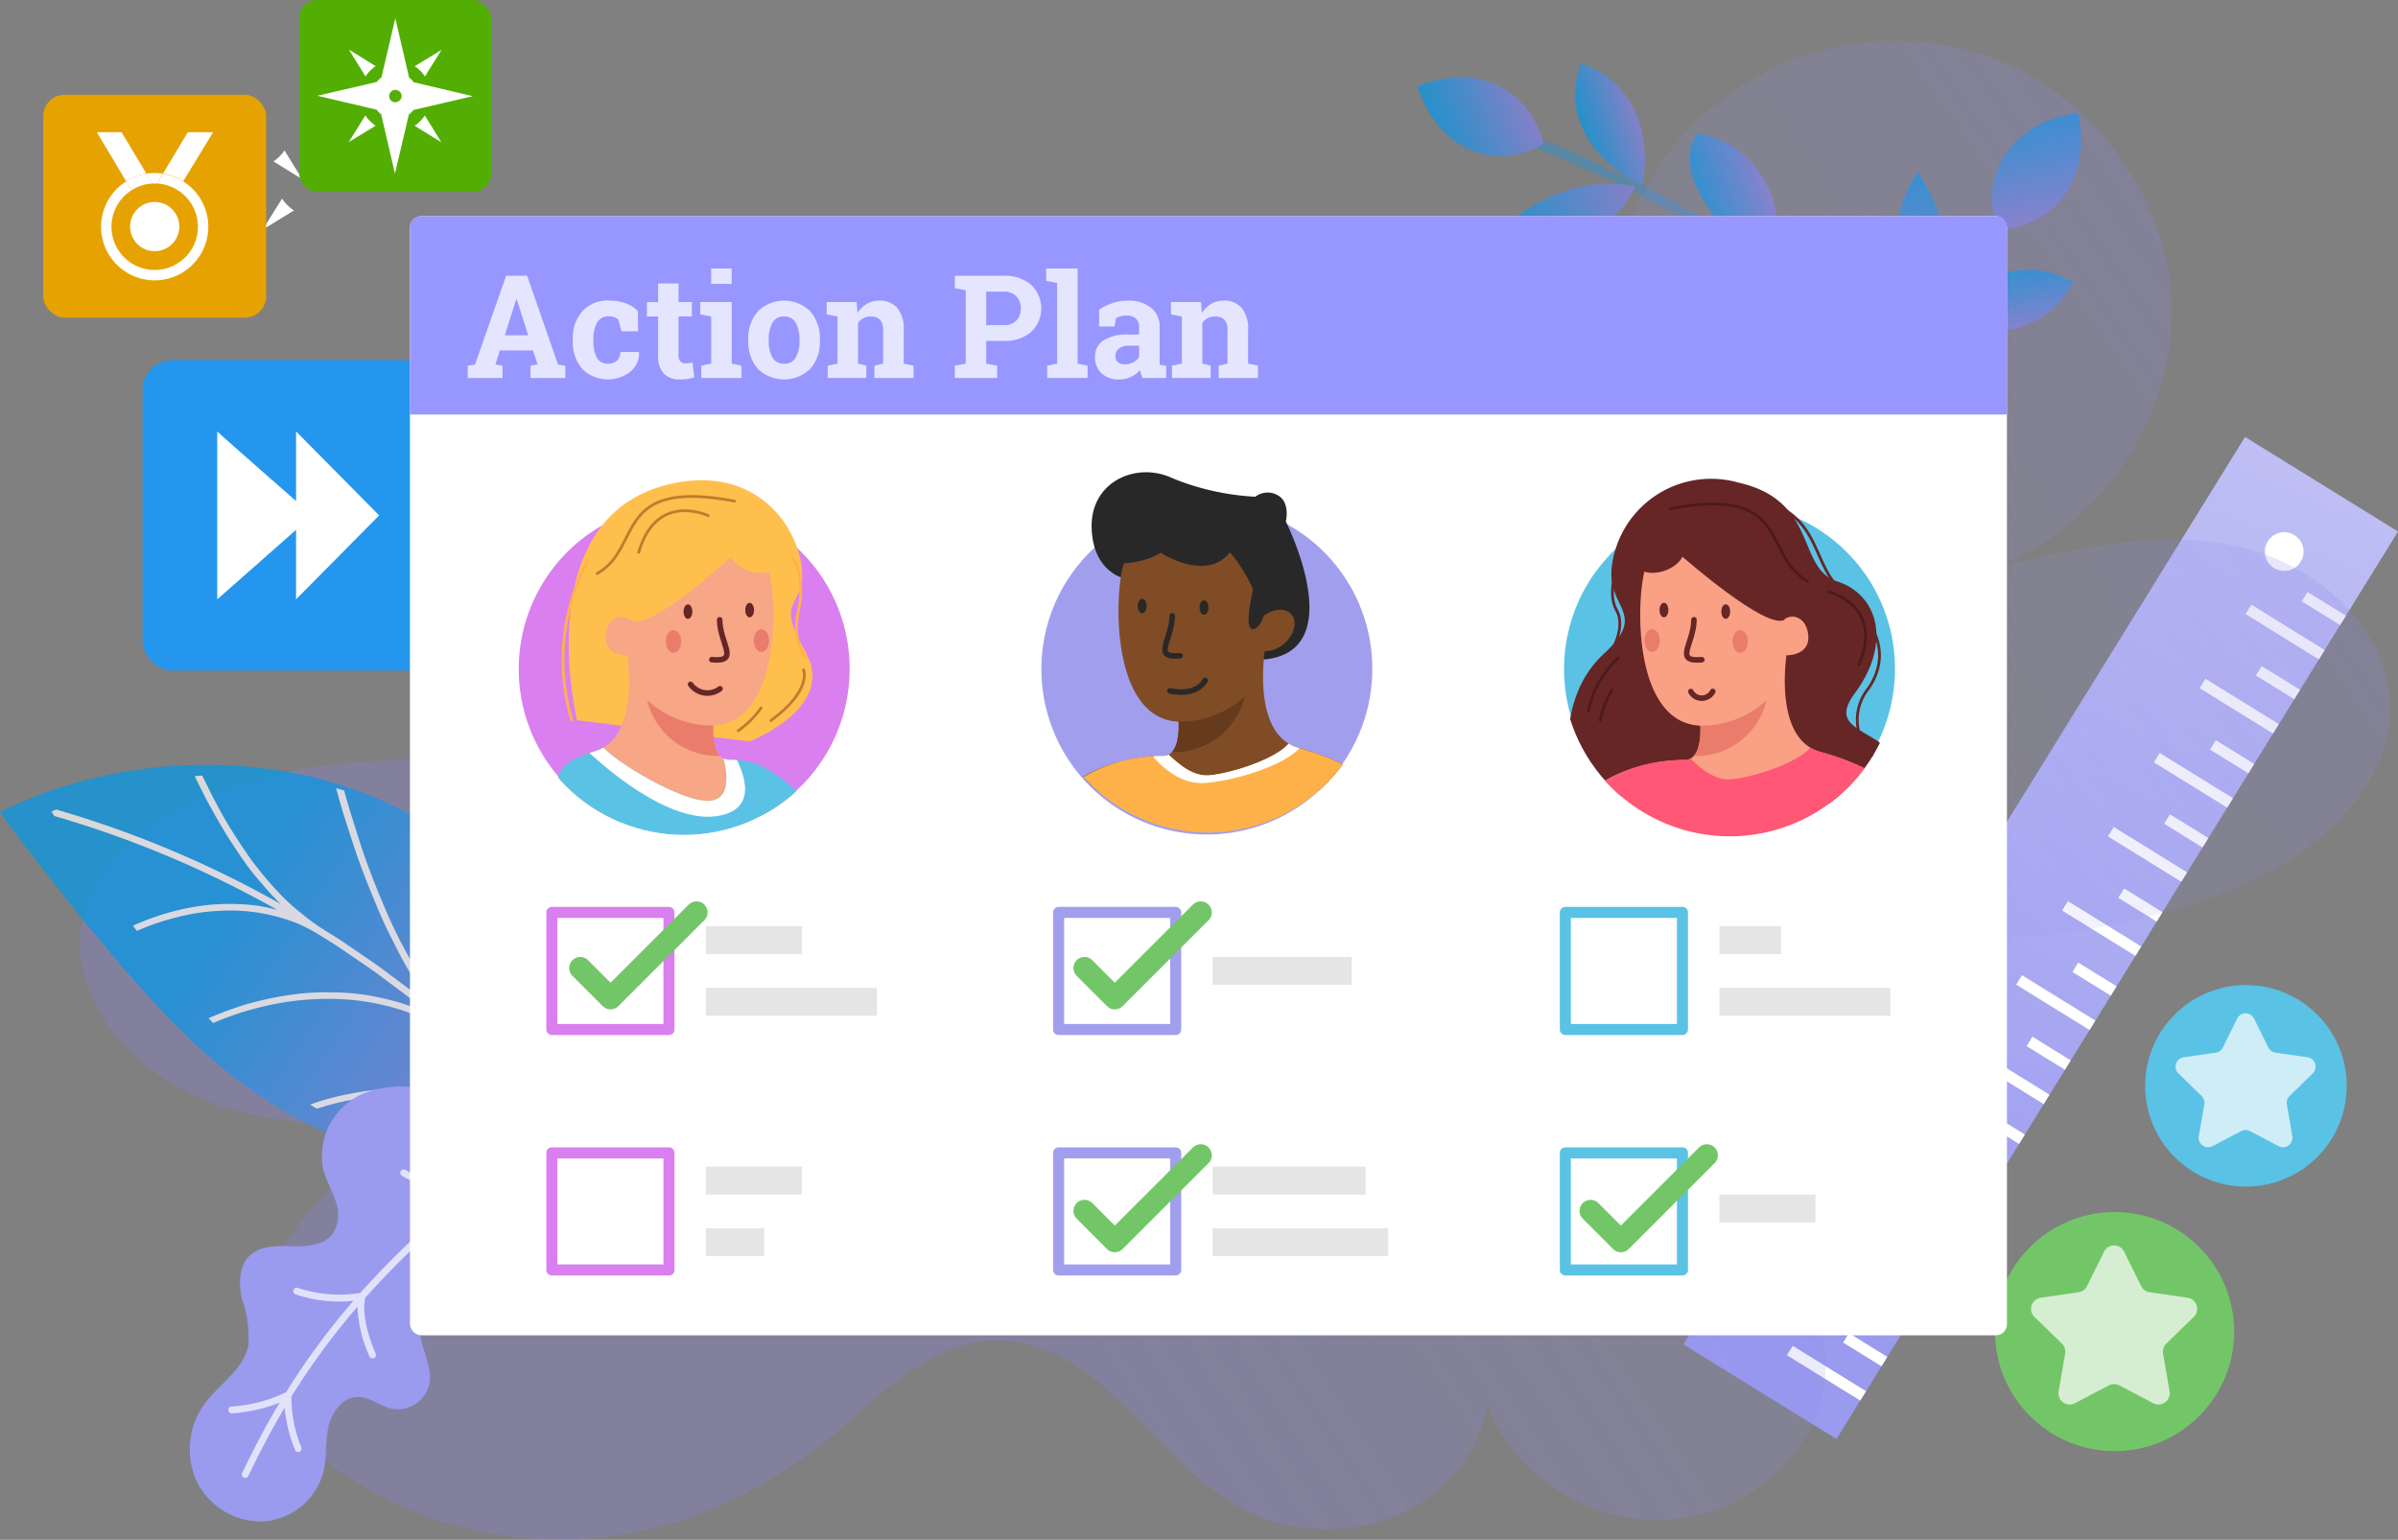 <svg id="Layer_1" data-name="Layer 1" xmlns="http://www.w3.org/2000/svg" xmlns:xlink="http://www.w3.org/1999/xlink" width="216.838" height="139.28" viewBox="0 0 216.838 139.28">
  <rect x="0" y="0" width="216.838" height="139.28" fill="#808080" stroke="none"/>
  <defs>
    <style>
      .cls-1, .cls-34, .cls-36, .cls-37, .cls-39, .cls-41, .cls-42, .cls-43, .cls-47, .cls-5, .cls-53, .cls-54 {
        fill: none;
      }

      .cls-2 {
        fill: #2496ed;
      }

      .cls-22, .cls-3 {
        fill: #fff;
      }

      .cls-4 {
        fill: url(#linear-gradient);
      }

      .cls-5 {
        stroke: #fff;
      }

      .cls-5, .cls-53 {
        stroke-miterlimit: 10;
      }

      .cls-22, .cls-6 {
        opacity: 0.7;
      }

      .cls-13, .cls-7 {
        opacity: 0.5;
      }

      .cls-13, .cls-22, .cls-28, .cls-7 {
        isolation: isolate;
      }

      .cls-7 {
        fill: url(#linear-gradient-2);
      }

      .cls-8 {
        fill: url(#linear-gradient-3);
      }

      .cls-9 {
        fill: url(#linear-gradient-4);
      }

      .cls-10 {
        fill: url(#linear-gradient-5);
      }

      .cls-11 {
        fill: url(#linear-gradient-6);
      }

      .cls-12 {
        fill: url(#linear-gradient-7);
      }

      .cls-13 {
        fill: url(#linear-gradient-8);
      }

      .cls-14 {
        fill: url(#linear-gradient-9);
      }

      .cls-15 {
        fill: url(#linear-gradient-10);
      }

      .cls-16 {
        fill: url(#linear-gradient-11);
      }

      .cls-17 {
        fill: url(#linear-gradient-12);
      }

      .cls-18 {
        fill: url(#linear-gradient-13);
      }

      .cls-19 {
        opacity: 0.3;
      }

      .cls-20 {
        fill: url(#linear-gradient-14);
      }

      .cls-21 {
        fill: #5ac2e5;
      }

      .cls-23 {
        fill: #73c667;
      }

      .cls-24 {
        fill: url(#linear-gradient-15);
      }

      .cls-25 {
        fill: url(#linear-gradient-16);
      }

      .cls-26 {
        fill: #9a9aef;
      }

      .cls-27 {
        fill: #9797ff;
      }

      .cls-28 {
        opacity: 0.75;
      }

      .cls-29 {
        fill: #d97fef;
      }

      .cls-30 {
        clip-path: url(#clip-path);
      }

      .cls-31 {
        fill: #ffbf4d;
      }

      .cls-32 {
        fill: #f7a686;
      }

      .cls-33 {
        fill: #662626;
      }

      .cls-34, .cls-53 {
        stroke: #662626;
      }

      .cls-34, .cls-36, .cls-37, .cls-39, .cls-41, .cls-42, .cls-43, .cls-47, .cls-54 {
        stroke-linecap: round;
        stroke-linejoin: round;
      }

      .cls-34, .cls-47 {
        stroke-width: 0.5px;
      }

      .cls-35 {
        fill: #e97c6b;
      }

      .cls-36 {
        stroke: #ffb149;
      }

      .cls-36, .cls-37, .cls-53, .cls-54 {
        stroke-width: 0.25px;
      }

      .cls-37 {
        stroke: #bf7c2c;
      }

      .cls-38 {
        fill: #a19fed;
      }

      .cls-39 {
        stroke: #d97fef;
      }

      .cls-40 {
        fill: #e5e5e5;
      }

      .cls-41 {
        stroke: #a19fed;
      }

      .cls-42 {
        stroke: #5ac2e5;
      }

      .cls-43 {
        stroke: #73c667;
        stroke-width: 2px;
      }

      .cls-44 {
        clip-path: url(#clip-path-2);
      }

      .cls-45 {
        fill: #282828;
      }

      .cls-46 {
        fill: #7f4c26;
      }

      .cls-47 {
        stroke: #282828;
      }

      .cls-48 {
        fill: #663a1d;
      }

      .cls-49 {
        fill: #ffb149;
      }

      .cls-50 {
        clip-path: url(#clip-path-3);
      }

      .cls-51 {
        fill: #f9a085;
      }

      .cls-52 {
        fill: #ff5775;
      }

      .cls-54 {
        stroke: #4c1a1a;
      }

      .cls-55 {
        fill: #e6a200;
      }

      .cls-56 {
        fill: #53ae03;
      }
    </style>
    <linearGradient id="linear-gradient" x1="308.573" y1="249.292" x2="321.933" y2="162.495" gradientTransform="matrix(0, 1, 1, 0, -15.925, -231.247)" gradientUnits="userSpaceOnUse">
      <stop offset="0" stop-color="#bfbff5"/>
      <stop offset="0.152" stop-color="#b9b9f4"/>
      <stop offset="1" stop-color="#9a9aef"/>
    </linearGradient>
    <linearGradient id="linear-gradient-2" x1="163.837" y1="107.963" x2="182.175" y2="107.963" gradientTransform="matrix(1, 0, 0, -1, 0, 142)" gradientUnits="userSpaceOnUse">
      <stop offset="0" stop-color="#8880e5"/>
      <stop offset="0.178" stop-color="#6e85e6"/>
      <stop offset="0.741" stop-color="#1f93e8"/>
      <stop offset="1" stop-color="#0098e9"/>
    </linearGradient>
    <linearGradient id="linear-gradient-3" x1="335.059" y1="-692.599" x2="344.919" y2="-692.599" gradientTransform="matrix(-0.197, -0.89, 0.896, -0.195, 871.774, 182.968)" xlink:href="#linear-gradient-2"/>
    <linearGradient id="linear-gradient-4" x1="299.704" y1="-621.56" x2="304.947" y2="-621.56" gradientTransform="translate(839.977 236.389) rotate(-98.341)" xlink:href="#linear-gradient-2"/>
    <linearGradient id="linear-gradient-5" x1="301.94" y1="-628.367" x2="315.099" y2="-628.367" gradientTransform="translate(839.977 236.389) rotate(-98.341)" xlink:href="#linear-gradient-2"/>
    <linearGradient id="linear-gradient-6" x1="290.145" y1="-631.666" x2="296.565" y2="-631.666" gradientTransform="translate(839.977 236.389) rotate(-98.341)" xlink:href="#linear-gradient-2"/>
    <linearGradient id="linear-gradient-7" x1="292.398" y1="-638.218" x2="307.666" y2="-638.218" gradientTransform="translate(839.977 236.389) rotate(-98.341)" xlink:href="#linear-gradient-2"/>
    <linearGradient id="linear-gradient-8" x1="800.813" y1="-259.393" x2="827.31" y2="-259.393" gradientTransform="matrix(-0.168, -0.986, -0.986, 0.168, 35.508, 868.572)" xlink:href="#linear-gradient-2"/>
    <linearGradient id="linear-gradient-9" x1="-209.69" y1="-92.652" x2="-200.088" y2="-92.652" gradientTransform="matrix(-0.844, 0.344, -0.343, -0.85, -70.752, 2.153)" xlink:href="#linear-gradient-2"/>
    <linearGradient id="linear-gradient-10" x1="-157.211" y1="-35.93" x2="-152.11" y2="-35.93" gradientTransform="translate(-12.574 25.053) rotate(161.945)" xlink:href="#linear-gradient-2"/>
    <linearGradient id="linear-gradient-11" x1="-155.034" y1="-42.553" x2="-142.227" y2="-42.553" gradientTransform="translate(-12.574 25.053) rotate(161.945)" xlink:href="#linear-gradient-2"/>
    <linearGradient id="linear-gradient-12" x1="-166.52" y1="-45.768" x2="-160.274" y2="-45.768" gradientTransform="translate(-12.574 25.053) rotate(161.945)" xlink:href="#linear-gradient-2"/>
    <linearGradient id="linear-gradient-13" x1="-164.326" y1="-52.141" x2="-149.469" y2="-52.141" gradientTransform="translate(-12.574 25.053) rotate(161.945)" xlink:href="#linear-gradient-2"/>
    <linearGradient id="linear-gradient-14" x1="85.69" y1="36.95" x2="199.568" y2="112.51" gradientTransform="matrix(1, 0, 0, -1, 0, 142)" gradientUnits="userSpaceOnUse">
      <stop offset="0" stop-color="#8880e5"/>
      <stop offset="0.486" stop-color="#918dea" stop-opacity="0.484"/>
      <stop offset="0.839" stop-color="#9896ee" stop-opacity="0.136"/>
      <stop offset="1" stop-color="#9a9aef" stop-opacity="0"/>
    </linearGradient>
    <linearGradient id="linear-gradient-15" x1="-48.613" y1="-7.007" x2="-70.12" y2="18.702" gradientTransform="matrix(0.959, -0.284, -0.284, -0.959, 93.789, 78.305)" xlink:href="#linear-gradient-2"/>
    <linearGradient id="linear-gradient-16" x1="212.879" y1="140.318" x2="115.938" y2="73.354" xlink:href="#linear-gradient-14"/>
    <clipPath id="clip-path">
      <path class="cls-1" d="M46.741,60.407a15.1,15.1,0,0,0,30.2,0c0-8.348,1.655-19.193-14.094-19.362S46.741,52.059,46.741,60.407Z"/>
    </clipPath>
    <clipPath id="clip-path-2">
      <path class="cls-1" d="M124.365,60.049A15.128,15.128,0,1,1,94.11,60.3q0-.123,0-.246c0-8.362-1.658-19.226,14.119-19.395S124.365,51.687,124.365,60.049Z"/>
    </clipPath>
    <clipPath id="clip-path-3">
      <path class="cls-1" d="M171.543,60.41a15.128,15.128,0,0,1-30.255.245c0-.081,0-.163,0-.245,0-8.361-1.659-19.225,14.118-19.395S171.543,52.049,171.543,60.41Z"/>
    </clipPath>
  </defs>
  <title>Artboard 1</title>
  <g>
    <rect class="cls-2" x="12.891" y="32.58" width="28.079" height="28.079" rx="2.701"/>
    <path class="cls-3" d="M26.77,39.024v15.19l7.515-7.595Z"/>
    <path class="cls-3" d="M19.643,39.024v15.19l8.611-7.595S19.951,39.359,19.643,39.024Z"/>
  </g>
  <g>
    <rect class="cls-4" x="136.277" y="76.711" width="96.519" height="16.263" transform="translate(15.306 197.151) rotate(-58.261)"/>
    <circle class="cls-3" cx="206.548" cy="49.891" r="1.751"/>
    <g>
      <line class="cls-5" x1="170.396" y1="123.159" x2="166.928" y2="121.013"/>
      <line class="cls-5" x1="174.543" y1="116.454" x2="171.075" y2="114.309"/>
      <line class="cls-5" x1="178.69" y1="109.75" x2="175.222" y2="107.605"/>
      <line class="cls-5" x1="182.837" y1="103.046" x2="179.369" y2="100.901"/>
      <line class="cls-5" x1="186.984" y1="96.342" x2="183.516" y2="94.196"/>
      <line class="cls-5" x1="191.131" y1="89.637" x2="187.663" y2="87.492"/>
      <line class="cls-5" x1="195.278" y1="82.933" x2="191.81" y2="80.788"/>
      <line class="cls-5" x1="199.425" y1="76.229" x2="195.957" y2="74.083"/>
      <line class="cls-5" x1="203.572" y1="69.524" x2="200.104" y2="67.379"/>
      <line class="cls-5" x1="207.719" y1="62.82" x2="204.251" y2="60.675"/>
      <line class="cls-5" x1="211.866" y1="56.116" x2="208.398" y2="53.971"/>
    </g>
    <line class="cls-5" x1="168.476" y1="126.262" x2="161.845" y2="122.16"/>
    <line class="cls-5" x1="172.623" y1="119.558" x2="165.992" y2="115.456"/>
    <line class="cls-5" x1="176.77" y1="112.854" x2="170.139" y2="108.752"/>
    <line class="cls-5" x1="180.917" y1="106.15" x2="174.286" y2="102.048"/>
    <line class="cls-5" x1="185.064" y1="99.445" x2="178.433" y2="95.343"/>
    <line class="cls-5" x1="189.211" y1="92.741" x2="182.58" y2="88.639"/>
    <line class="cls-5" x1="193.358" y1="86.037" x2="186.727" y2="81.935"/>
    <line class="cls-5" x1="197.505" y1="79.332" x2="190.874" y2="75.23"/>
    <line class="cls-5" x1="201.652" y1="72.628" x2="195.021" y2="68.526"/>
    <line class="cls-5" x1="205.799" y1="65.924" x2="199.168" y2="61.822"/>
    <line class="cls-5" x1="209.946" y1="59.22" x2="203.315" y2="55.118"/>
  </g>
  <g class="cls-6">
    <path class="cls-7" d="M182.11,19.049c-6.935,12.158-7.529,22.339-16.468,29.885-.916,1.08-2.516,1.046-1.454,0,9.1-7.546,10-17.9,17.106-30.355a.486.486,0,0,1,.647-.177A.474.474,0,0,1,182.11,19.049Z"/>
    <g>
      <path class="cls-8" d="M180.7,20.864c5.472-.578,8.449-4.955,7.21-10.665C181.76,11.06,178.783,16.044,180.7,20.864Z"/>
      <path class="cls-9" d="M187.458,25.52c-2.466,4.8-7.957,5.309-12.119,3.734C178.277,25.073,182.959,22.939,187.458,25.52Z"/>
      <path class="cls-10" d="M175.339,28.54c1.881-4.887.3-9.724-1.946-13.009C170.109,20.811,171.214,25.662,175.339,28.54Z"/>
      <path class="cls-11" d="M166.049,39.547c3.706-4.064,10.054-7.5,13.192-4.457C176.984,41.564,168.934,42.3,166.049,39.547Z"/>
      <path class="cls-12" d="M166.049,39.547c2.8-6.788,1.637-12.741.1-15.439C161.421,29.021,161.21,34.548,166.049,39.547Z"/>
    </g>
  </g>
  <g class="cls-6">
    <path class="cls-13" d="M137.62,11.93a111.057,111.057,0,0,1,32.84,19.424c1.187.7,1.416,2.244.238,1.4a110.75,110.75,0,0,0-33.4-19.96.474.474,0,0,1-.277-.593.462.462,0,0,1,.6-.272Z"/>
    <g>
      <path class="cls-14" d="M139.593,12.983c-1.452-5.157-6.141-7.3-11.42-5.173C130.008,13.575,135.28,15.616,139.593,12.983Z"/>
      <path class="cls-15" d="M142.955,5.736c5.013,1.58,6.4,6.767,5.571,11.022C144.031,14.622,141.216,10.477,142.955,5.736Z"/>
      <path class="cls-16" d="M147.841,16.874c-5-1-9.384,1.306-12.169,4C141.278,23.161,145.754,21.306,147.841,16.874Z"/>
      <path class="cls-17" d="M159.929,23.989c-4.509-2.892-8.846-8.423-6.44-11.934C160.073,13.161,162.1,20.768,159.929,23.989Z"/>
      <path class="cls-18" d="M159.929,23.989c-6.976-1.576-12.5.516-14.837,2.432C150.583,30.156,155.923,29.453,159.929,23.989Z"/>
    </g>
  </g>
  <g class="cls-19">
    <path class="cls-20" d="M77.3,76.309c7.919,3.575,16.474,7.455,25.008,5.889,7.02-1.288,12.613-5.877,18.515-9.553s13.381-6.61,20.116-4.157a9.341,9.341,0,0,1,5.336,4.363,5.062,5.062,0,0,1-1.161,6.132c-2.431,1.923-6.136,1.092-9.307.45s-7.253-.6-8.649,2.067c-1.334,2.548.86,5.532,3.208,7.433,10.938,8.855,28.562,9.459,39.785,1.364,3.159-2.279-3.467-5.134-.1-7.149s-3.33-3.087.321-1.4,5.265,6.922,2.19,9.3c-3.533,2.728,1.837-.177-2.364,1.585-5.291,2.22,4.96,9.453,2.263,14.21-2.891,5.1-11.049,6.753-16.16,3.275,6.175,2.9,9.854,9.83,8.507,16.03s-7.594,11.1-14.448,11.325-13.681-4.236-15.789-10.321A14.025,14.025,0,0,1,126.46,137a16.523,16.523,0,0,1-13.525-.248c-8.188-3.927-12.421-14.351-21.514-15.415-5.7-.666-10.392,3.405-14.421,7.017-26.4,23.669-55.309,2.96-54.278-6.836S32.04,103.088,42.409,101c-7.712.742-15.773,1.444-23.071-1.175s-13.46-9.688-11.85-16.69C8.716,77.79,13.8,73.861,19.231,71.759,34.391,65.9,60.609,68.774,77.3,76.309Z"/>
  </g>
  <g>
    <circle class="cls-21" cx="203.089" cy="98.216" r="9.114"/>
    <path class="cls-22" d="M203.818,92.124l1.295,2.623a.856.856,0,0,0,.643.468l2.9.42a.855.855,0,0,1,.473,1.458l-2.094,2.042a.851.851,0,0,0-.246.756l.494,2.883a.854.854,0,0,1-1.239.9l-2.59-1.362a.858.858,0,0,0-.8,0l-2.589,1.362a.855.855,0,0,1-1.24-.9l.5-2.883a.856.856,0,0,0-.246-.756l-2.095-2.042a.855.855,0,0,1,.474-1.458l2.9-.42a.856.856,0,0,0,.643-.468l1.295-2.623a.854.854,0,0,1,1.522,0Z"/>
  </g>
  <g>
    <circle class="cls-23" cx="191.211" cy="120.445" r="10.812"/>
    <path class="cls-22" d="M192.076,113.218l1.536,3.112a1.014,1.014,0,0,0,.763.554l3.434.5a1.014,1.014,0,0,1,.562,1.729l-2.485,2.423a1.01,1.01,0,0,0-.291.9l.586,3.42a1.014,1.014,0,0,1-1.471,1.069l-3.071-1.615a1.016,1.016,0,0,0-.944,0l-3.071,1.615a1.014,1.014,0,0,1-1.471-1.069l.586-3.42a1.01,1.01,0,0,0-.291-.9l-2.485-2.423a1.014,1.014,0,0,1,.562-1.729l3.434-.5a1.014,1.014,0,0,0,.763-.554l1.536-3.112a1.013,1.013,0,0,1,1.818,0Z"/>
  </g>
  <g class="cls-6">
    <path class="cls-24" d="M23.923,99.414a49.641,49.641,0,0,0,10.64,5.192c1.795.715,3.683,1.266,5.451,1.856.895.284,1.8.537,2.678.788.862.267,1.716.514,2.555.745l4.693,1.262,2.054.51,1.755.456c2.157.542,3.515.8,3.515.8a35.1,35.1,0,0,0,.016-3.627c-.022-.576-.057-1.212-.11-1.905s-.158-1.41-.275-2.192a38.993,38.993,0,0,0-1.073-5.184q-.386-1.4-.878-2.9c-.347-.979-.749-1.969-1.186-2.989a42.427,42.427,0,0,0-3.277-6.144A38.181,38.181,0,0,0,39.8,75.217a38.178,38.178,0,0,0-14.224-5.471,42.345,42.345,0,0,0-6.94-.561c-1.109,0-2.178.03-3.215.1-1.045.094-2.049.212-3,.347a39.171,39.171,0,0,0-5.184,1.079q-1.144.309-2.12.62c-.656.227-1.254.449-1.791.657A34.739,34.739,0,0,0,0,73.449s.779,1.142,2.135,2.905l1.117,1.428,1.285,1.682,3.026,3.8c.545.678,1.113,1.363,1.7,2.047.579.707,1.171,1.435,1.788,2.143,1.245,1.387,2.5,2.9,3.872,4.262A49.665,49.665,0,0,0,23.923,99.414Z"/>
    <path class="cls-3" d="M19.272,92.538l-.41-.438a31.124,31.124,0,0,1,3.488-1.283,29.846,29.846,0,0,1,4.857-.948A23.9,23.9,0,0,1,30,89.759a20.922,20.922,0,0,1,2.958.221,25.479,25.479,0,0,1,3.015.66,18.559,18.559,0,0,1,2.974,1.167c-.8-.638-1.574-1.316-2.4-1.922L34.08,88.044c-.829-.6-1.689-1.164-2.532-1.748-.425-.287-.842-.585-1.274-.862l-1.3-.813a15.723,15.723,0,0,0-2.184-1.139,17.629,17.629,0,0,0-2.282-.7,16.073,16.073,0,0,0-4.528-.4,18.541,18.541,0,0,0-4.155.634,20.613,20.613,0,0,0-3.443,1.191l-.365-.473a22.437,22.437,0,0,1,5.837-1.751,18.372,18.372,0,0,1,3.522-.208c.607.02,1.228.059,1.848.14.612.1,1.23.224,1.848.385A94.353,94.353,0,0,0,4.914,73.811l-.254-.4h0l.423-.189a94.962,94.962,0,0,1,20.284,8.542c-.461-.449-.9-.918-1.312-1.4s-.831-.943-1.216-1.435c-.777-.969-1.451-2.034-2.1-3.016A54.912,54.912,0,0,1,17.61,70.2l.677-.048c.519,1.048,1.108,2.27,1.8,3.5s1.5,2.486,2.378,3.764a31.689,31.689,0,0,0,3.013,3.61,18.677,18.677,0,0,0,1.8,1.609,17.912,17.912,0,0,0,2.01,1.464l1.314.819c.434.279.855.579,1.282.867.849.588,1.714,1.152,2.548,1.759l2.48,1.853c.833.61,1.609,1.292,2.417,1.935-.672-.856-1.25-1.791-1.833-2.682a29.1,29.1,0,0,1-1.579-2.771c-.479-.944-.952-1.852-1.366-2.793s-.794-1.878-1.159-2.776c-.735-1.786-1.328-3.539-1.821-5.091-.509-1.524-.9-2.877-1.176-3.922l.725.2c.332,1.273.848,2.889,1.46,4.8S34,80.259,34.925,82.426a44.792,44.792,0,0,0,3.4,6.39,24.923,24.923,0,0,0,2.2,3.038,24.228,24.228,0,0,0,2.656,2.808c.632.538,1.2,1.142,1.809,1.711s1.2,1.147,1.783,1.738L48.5,99.923l.858.9c.28.306.547.624.821.936a50.753,50.753,0,0,1-4.727-14.534c-.428-2.21-.723-4.191-.9-5.744s-.278-2.6-.3-2.991l.71.62c.08.832.2,2.417.486,4.375.136.987.328,2.048.529,3.212s.444,2.394.745,3.648c.315,1.238.62,2.576,1.026,3.876q.3.981.659,1.954.332,1,.73,1.979t.873,1.931c.311.64.623,1.292.98,1.919s.739,1.245,1.159,1.846c.4.615.828,1.225,1.3,1.813,1.22,1.473,2.312,3.042,3.441,4.584l-.041.462L56.4,110.6c-1.122-1.531-2.207-3.091-3.419-4.553a18.868,18.868,0,0,0-1.472-1.65,20.677,20.677,0,0,0-1.655-1.385,17.947,17.947,0,0,0-1.741-1.177c-.609-.342-1.226-.652-1.845-.932s-1.24-.528-1.86-.748c-.637-.2-1.273-.376-1.9-.524a21.566,21.566,0,0,0-3.687-.57,29.441,29.441,0,0,0-3.4-.032,26.732,26.732,0,0,0-2.945.338,25.294,25.294,0,0,0-3.83.917l-.614-.369a22.413,22.413,0,0,1,2.613-.769,30.159,30.159,0,0,1,5.223-.723,25.163,25.163,0,0,1,6.8.633,19.31,19.31,0,0,1,3.6,1.185,18.519,18.519,0,0,1,3.466,1.926c-.273-.309-.538-.626-.817-.929l-.852-.9-1.7-1.794c-.578-.588-1.182-1.151-1.772-1.727s-1.169-1.165-1.8-1.7A18.922,18.922,0,0,0,39.7,92.865a22.421,22.421,0,0,0-3.353-1.491,21.676,21.676,0,0,0-6.806-1.025,25,25,0,0,0-5.965.749A26.219,26.219,0,0,0,19.272,92.538Z"/>
  </g>
  <g class="cls-19">
    <path class="cls-25" d="M149.632,81.709c-8.11-2.567-16.874-5.358-24.9-2.557-6.6,2.3-11.4,7.8-16.61,12.4s-12.044,8.661-18.865,7.081A9.033,9.033,0,0,1,83.533,94.9a5.519,5.519,0,0,1,.316-6.462c2.094-2.315,5.777-1.979,8.922-1.763s7.076-.394,8.073-3.331c.953-2.8-1.556-5.564-4.07-7.189-11.716-7.57-28.8-5.728-38.566,4.157C55.458,83.1,53.263,86.4,50.28,88.94S43.142,93.2,39.4,91.974s-5.99-6.374-3.335-9.245c3.051-3.3,9.007-1.119,12.828-3.516,4.815-3.02,2.937-10.317,4.915-15.581,2.121-5.644,9.775-8.482,15.163-5.622A15.439,15.439,0,0,1,58.66,42.728,15.54,15.54,0,0,1,71.114,29.075a15.79,15.79,0,0,1,16.589,8.4,14.691,14.691,0,0,1,6.535-11.252,15.235,15.235,0,0,1,13.082-1.635c8.416,2.891,13.867,13.01,22.781,12.832,5.586-.112,10.167-4.489,12.994-9.224s4.547-10.1,7.859-14.519A26.107,26.107,0,0,1,178.728,4.74c9.921,3.05,17.344,12.688,17.635,22.9s-6.572,20.239-16.3,23.829c7.344-1.84,15.029-3.688,22.415-2.017S216.732,57.52,216.1,64.939c-.484,5.662-4.875,10.41-9.838,13.328C192.4,86.413,166.727,87.119,149.632,81.709Z"/>
  </g>
  <g>
    <path class="cls-26" d="M40.573,99.377a9.13,9.13,0,0,0-7.85-.405,6.162,6.162,0,0,0-3.532,6.639c.239,1.011.778,1.924,1.112,2.908a3.4,3.4,0,0,1-.157,3c-.773,1.115-2.348,1.25-3.7,1.208s-2.883-.094-3.865.842c-1.021.974-1,2.608-.686,3.985a10.118,10.118,0,0,1,.558,4.16c-.437,2.185-2.646,3.478-3.963,5.276a7,7,0,0,0-.681,7.046,6.482,6.482,0,0,0,6.036,3.581,6.041,6.041,0,0,0,5.382-4.4c.332-1.33.174-2.739.454-4.08s1.237-2.731,2.607-2.778c1.134-.038,2.091.848,3.2,1.072a2.932,2.932,0,0,0,3.307-2.12c.3-1.257-.284-2.53-.628-3.775s-.341-2.822.726-3.551c1.168-.8,2.719-.054,4.008.531a8.048,8.048,0,0,0,4,.858,4.06,4.06,0,0,0,3.335-2.126,5.34,5.34,0,0,0,.332-2.668C50.125,108.674,45.913,102.059,40.573,99.377Z"/>
    <path class="cls-22" d="M36.246,105.929a.312.312,0,0,0,.1.427,13.957,13.957,0,0,0,5.477,1.816,77.858,77.858,0,0,0-9.249,8.78,12,12,0,0,1-5.6-.444.311.311,0,1,0-.268.561l.02.009a12.212,12.212,0,0,0,5.233.582,65.461,65.461,0,0,0-6.092,8.267,13.129,13.129,0,0,1-4.933,1.295.311.311,0,0,0,.031.621h0a14.387,14.387,0,0,0,4.321-.969c-1.342,2.24-2.442,4.375-3.391,6.37a.311.311,0,0,0,.561.267c.921-1.936,1.986-4,3.278-6.175a13.628,13.628,0,0,0,.948,3.827.31.31,0,0,0,.562-.263h0a11.9,11.9,0,0,1-.894-4.577A64.833,64.833,0,0,1,32.32,118.2a12.228,12.228,0,0,0,1.091,4.507.311.311,0,0,0,.567-.254c-.232-.518-1.355-3.167-.952-5.061a77.2,77.2,0,0,1,9.223-8.756,14.419,14.419,0,0,0,1.152,5.417.311.311,0,0,0,.413.152.319.319,0,0,0,.151-.413c-.437-.934-1.356-3.963-1.031-5.7a103.611,103.611,0,0,1,10.089-7.035.311.311,0,0,0,.122-.389c-.006-.013-.013-.026-.02-.039a.311.311,0,0,0-.428-.1A104.584,104.584,0,0,0,42.536,107.6a13.154,13.154,0,0,1-5.863-1.779.312.312,0,0,0-.427.107Z"/>
  </g>
  <rect class="cls-3" x="37.07" y="19.554" width="144.407" height="101.225" rx="1"/>
  <path class="cls-27" d="M38.07,19.554H180.477a1,1,0,0,1,1,1V37.491H37.07V20.554A1,1,0,0,1,38.07,19.554Z"/>
  <g class="cls-28">
    <path class="cls-3" d="M42.293,33.078l.661-.1,2.812-8.036h1.9l2.793,8.036.66.1v1.111H47.968V33.078l.641-.114L48.2,31.7h-3L44.8,32.964l.641.114v1.111H42.293Zm3.352-2.748h2.12l-1.041-3.256h-.038Z"/>
    <path class="cls-3" d="M55,32.9a1.1,1.1,0,0,0,.794-.288,1.029,1.029,0,0,0,.3-.772h1.676l.019.038A2.141,2.141,0,0,1,57,33.621a3.3,3.3,0,0,1-4.374-.27,3.7,3.7,0,0,1-.831-2.494v-.191a3.658,3.658,0,0,1,.854-2.5,3.06,3.06,0,0,1,2.434-.977,4.252,4.252,0,0,1,1.492.247,2.954,2.954,0,0,1,1.1.7l.025,1.834H56.2l-.3-1.072a1.132,1.132,0,0,0-.343-.2,1.263,1.263,0,0,0-.463-.079,1.169,1.169,0,0,0-1.111.57,2.965,2.965,0,0,0-.324,1.473v.191a3.157,3.157,0,0,0,.3,1.481A1.082,1.082,0,0,0,55,32.9Z"/>
    <path class="cls-3" d="M61.355,25.638v1.683h1.207v1.3H61.355v3.5a.808.808,0,0,0,.166.571.587.587,0,0,0,.444.172,2.925,2.925,0,0,0,.333-.017,3.209,3.209,0,0,0,.321-.054l.158,1.34a4.542,4.542,0,0,1-.615.143,4.4,4.4,0,0,1-.661.047,1.975,1.975,0,0,1-1.476-.527,2.312,2.312,0,0,1-.517-1.669v-3.5H58.5v-1.3h1.009V25.638Z"/>
    <path class="cls-3" d="M63.412,33.078l.9-.19v-4.26l-.99-.19V27.321h2.844v5.567l.888.19v1.111H63.412Zm2.749-7.4H64.307v-1.39h1.854Z"/>
    <path class="cls-3" d="M67.659,30.691a3.677,3.677,0,0,1,.86-2.517,3.384,3.384,0,0,1,4.76,0,3.675,3.675,0,0,1,.861,2.52v.134a3.669,3.669,0,0,1-.861,2.523,3.395,3.395,0,0,1-4.76,0,3.668,3.668,0,0,1-.86-2.523Zm1.853.134a2.992,2.992,0,0,0,.33,1.508,1.141,1.141,0,0,0,1.067.567,1.128,1.128,0,0,0,1.05-.57,2.962,2.962,0,0,0,.333-1.5v-.134a2.936,2.936,0,0,0-.336-1.491,1.138,1.138,0,0,0-1.06-.577,1.125,1.125,0,0,0-1.054.577,2.98,2.98,0,0,0-.33,1.491Z"/>
    <path class="cls-3" d="M74.844,33.078l.889-.19v-4.26l-.984-.19V27.321h2.71l.083.983a2.521,2.521,0,0,1,.844-.818,2.2,2.2,0,0,1,1.124-.292,2.068,2.068,0,0,1,1.625.653,3.024,3.024,0,0,1,.584,2.051v2.99l.888.19v1.111H79.065V33.078l.794-.19V29.9a1.392,1.392,0,0,0-.279-.981,1.128,1.128,0,0,0-.845-.289,1.425,1.425,0,0,0-.66.15,1.35,1.35,0,0,0-.489.423v3.681l.749.19v1.111H74.844Z"/>
    <path class="cls-3" d="M90.739,24.947a3.633,3.633,0,0,1,2.5.815,2.943,2.943,0,0,1,0,4.269,3.659,3.659,0,0,1-2.5.806H89.177v2.051l.99.19v1.111H86.34V33.078l.984-.19V26.254l-.984-.19V24.947h4.4ZM89.177,29.41h1.562a1.533,1.533,0,0,0,1.171-.423,1.509,1.509,0,0,0,.4-1.075,1.573,1.573,0,0,0-.4-1.1,1.505,1.505,0,0,0-1.171-.435H89.177Z"/>
    <path class="cls-3" d="M94.6,25.4V24.287h2.844v8.6l.9.19v1.111H94.693V33.078l.895-.19V25.594Z"/>
    <path class="cls-3" d="M103.313,34.189a3.378,3.378,0,0,1-.133-.353,2.758,2.758,0,0,1-.089-.364,2.529,2.529,0,0,1-.8.615,2.4,2.4,0,0,1-1.082.235,2.264,2.264,0,0,1-1.6-.549,1.935,1.935,0,0,1-.594-1.494,1.7,1.7,0,0,1,.774-1.492,4.038,4.038,0,0,1,2.273-.528H103v-.672a1.012,1.012,0,0,0-.285-.768,1.179,1.179,0,0,0-.844-.273,1.985,1.985,0,0,0-.565.073,1.473,1.473,0,0,0-.4.174l-.121.737h-1.4l.006-1.524a5.188,5.188,0,0,1,1.165-.577,4.212,4.212,0,0,1,1.431-.235,3.253,3.253,0,0,1,2.072.625,2.13,2.13,0,0,1,.8,1.78v2.838c0,.105,0,.205,0,.3a2.2,2.2,0,0,0,.023.265l.565.077v1.111Zm-1.605-1.238a1.6,1.6,0,0,0,.761-.181,1.451,1.451,0,0,0,.533-.454V31.269h-.945a1.291,1.291,0,0,0-.895.276.863.863,0,0,0-.305.663.685.685,0,0,0,.225.546A.921.921,0,0,0,101.708,32.951Z"/>
    <path class="cls-3" d="M105.979,33.078l.889-.19v-4.26l-.984-.19V27.321H108.6l.082.983a2.521,2.521,0,0,1,.844-.818,2.2,2.2,0,0,1,1.124-.292,2.068,2.068,0,0,1,1.625.653,3.024,3.024,0,0,1,.584,2.051v2.99l.888.19v1.111H110.2V33.078l.794-.19V29.9a1.4,1.4,0,0,0-.279-.981,1.129,1.129,0,0,0-.845-.289,1.425,1.425,0,0,0-.66.15,1.347,1.347,0,0,0-.488.423v3.681l.749.19v1.111h-3.492Z"/>
  </g>
  <g>
    <g>
      <path class="cls-29" d="M76.827,60.51a14.96,14.96,0,1,1-14.97-14.95h.02a14.916,14.916,0,0,1,14.95,14.882Z"/>
      <g class="cls-30">
        <g>
          <path class="cls-31" d="M67.785,67.067S75.762,64,72.811,58.912s.147-3.808-.319-7.645-4.171-9.016-11.437-7.587c-13.458,2.648-8.88,21.468-8.88,21.468Z"/>
          <path class="cls-32" d="M65.1,68.368c-.749-.811-.595-2.741-.595-2.741,6.148-.255,5.847-11.616,4.912-14.412,0,0-6.379-4.618-9.646-.765a12.8,12.8,0,0,0-2.681,5.689c-.912-.788-2.188-.251-2.329,1.328s1.411,1.819,1.967,1.8c.185,1.4.672,6.649-2.162,8.348a3.612,3.612,0,0,1-.912.387c-5.622,1.521-1.933,6.7-1.933,6.7l22.04-1.469a21.385,21.385,0,0,0-7.819-4.5A1.02,1.02,0,0,1,65.4,68.6.984.984,0,0,1,65.1,68.368Z"/>
          <path class="cls-31" d="M70.27,51.076c-.573,1.353-3.443.748-4.154-.707,0,0-7.4,6.759-9.025,5.77a2.055,2.055,0,0,1-.141-1.109C57.591,52.122,60.712,43.51,70.27,51.076Z"/>
          <ellipse class="cls-33" cx="67.785" cy="55.186" rx="0.398" ry="0.656"/>
          <ellipse class="cls-33" cx="62.209" cy="55.322" rx="0.398" ry="0.656"/>
          <path class="cls-34" d="M65.075,56.062c.023,2.2,1.866,3.839-.711,3.608"/>
          <path class="cls-35" d="M58.52,63.323a6.543,6.543,0,0,0,6.58,5.045c-.749-.811-.595-2.741-.595-2.741A8.622,8.622,0,0,1,58.52,63.323Z"/>
          <path class="cls-34" d="M65.107,62.3a1.868,1.868,0,0,1-2.619-.342c-.015-.019-.029-.039-.043-.058"/>
          <path class="cls-21" d="M72.856,72.27C63.928,78.827,61.3,79.275,51.324,73.4c0,0-3.19-3.722,1.977-5.29.093-.031.186-.062.286-.085l.07-.023a3.639,3.639,0,0,0,.911-.386c1.205,1.39,7.3,5.051,9.646,4.819,2.271-.216,1.259-3.607,1.2-3.823a1.911,1.911,0,0,0,.533.116s.255-.008.695.023a1.558,1.558,0,0,1,.193.008C68.493,68.864,70.122,69.76,72.856,72.27Z"/>
          <ellipse class="cls-35" cx="68.848" cy="57.94" rx="0.691" ry="1.028"/>
          <ellipse class="cls-35" cx="60.899" cy="58.018" rx="0.691" ry="1.028"/>
          <path class="cls-36" d="M71.687,50.524s1.2,1.577.519,4.662.71,4.324.71,4.324"/>
          <path class="cls-37" d="M72.66,60.582s.806,1.846-2.947,4.585"/>
          <path class="cls-37" d="M68.817,64.038a8.378,8.378,0,0,1-2.065,2.054"/>
          <path class="cls-37" d="M64.041,46.642s-4.693-2.243-6.283,3.322"/>
          <path class="cls-37" d="M66.418,45.325C55.355,43.234,58.181,49.507,54,51.88"/>
          <path class="cls-36" d="M53.149,50.707a19.138,19.138,0,0,0-1.441,14.441"/>
          <path class="cls-3" d="M64.886,73.807c-4.07.656-9.314-3.622-11.585-5.7.093-.031.186-.062.286-.085l.07-.023a3.639,3.639,0,0,0,.911-.386c1.205,1.39,7.3,5.051,9.646,4.819,2.271-.216,1.259-3.607,1.2-3.823a1.911,1.911,0,0,0,.533.116s.255-.008.695.023C67.581,70.694,68.145,73.282,64.886,73.807Z"/>
        </g>
      </g>
    </g>
    <path class="cls-38" d="M124.089,60.51a14.961,14.961,0,1,1-14.972-14.95h.021a14.916,14.916,0,0,1,14.951,14.881Z"/>
    <path class="cls-21" d="M171.35,60.51a14.96,14.96,0,1,1-14.97-14.95h.02a14.916,14.916,0,0,1,14.95,14.882Z"/>
  </g>
  <g>
    <g>
      <rect class="cls-39" x="49.902" y="82.53" width="10.589" height="10.589"/>
      <rect class="cls-40" x="63.834" y="83.774" width="8.682" height="2.528"/>
      <rect class="cls-40" x="63.834" y="89.348" width="15.462" height="2.528"/>
    </g>
    <g>
      <rect class="cls-39" x="49.902" y="104.279" width="10.589" height="10.589"/>
      <rect class="cls-40" x="63.834" y="105.523" width="8.682" height="2.528"/>
      <rect class="cls-40" x="63.834" y="111.097" width="5.271" height="2.528"/>
    </g>
    <g>
      <rect class="cls-41" x="95.722" y="82.53" width="10.589" height="10.589"/>
      <rect class="cls-40" x="109.655" y="86.561" width="12.579" height="2.528"/>
    </g>
    <g>
      <rect class="cls-41" x="95.722" y="104.279" width="10.589" height="10.589"/>
      <rect class="cls-40" x="109.655" y="105.523" width="13.824" height="2.528"/>
      <rect class="cls-40" x="109.655" y="111.097" width="15.868" height="2.528"/>
    </g>
    <g>
      <rect class="cls-42" x="141.545" y="82.53" width="10.589" height="10.589"/>
      <rect class="cls-40" x="155.477" y="83.774" width="5.575" height="2.528"/>
      <rect class="cls-40" x="155.477" y="89.348" width="15.462" height="2.528"/>
    </g>
    <g>
      <rect class="cls-42" x="141.545" y="104.279" width="10.589" height="10.589"/>
      <rect class="cls-40" x="155.477" y="108.051" width="8.682" height="2.528"/>
    </g>
    <polyline class="cls-43" points="52.469 87.56 55.21 90.301 62.981 82.53"/>
    <polyline class="cls-43" points="98.064 87.56 100.805 90.301 108.576 82.53"/>
    <polyline class="cls-43" points="98.064 109.527 100.805 112.269 108.576 104.498"/>
    <polyline class="cls-43" points="143.827 109.527 146.568 112.269 154.339 104.498"/>
  </g>
  <g class="cls-44">
    <g>
      <path class="cls-45" d="M102.012,52.414s-3.154-.39-3.3-4.628,4.064-6.055,7.282-4.542a22.889,22.889,0,0,0,7.52,1.687,1.826,1.826,0,0,1,2.044-.124c1.137.644.715,2.37.715,2.37s6.061,12.016-2.26,12.5Z"/>
      <path class="cls-46" d="M105.973,68.025c.75-.813.6-2.747.6-2.747-6.159-.255-5.857-11.636-4.921-14.437,0,0,6.391-4.626,9.663-.766a13.374,13.374,0,0,1,2.793,5.764c.913-.789,2.1-.913,2.662-.278s.286,1.826-.635,2.638a2.636,2.636,0,0,1-1.772.7c-.185,1.408-.673,6.661,2.167,8.363a3.568,3.568,0,0,0,.913.387c5.632,1.524,7.218,3.907,7.218,3.907H96.17c3.652-3.35,8.96-3.179,8.96-3.179a1.032,1.032,0,0,0,.541-.124A.979.979,0,0,0,105.973,68.025Z"/>
      <path class="cls-45" d="M100.8,50.7c-.517.465,2.6.339,4.161-.708,0,0,4.549,3.035,6.619-.563C111.575,49.431,106.711,45.38,100.8,50.7Z"/>
      <path class="cls-45" d="M113.391,53.009s-1.083,4.1-.021,3.885,1.3-3.27,1.3-3.27Z"/>
      <ellipse class="cls-45" cx="103.284" cy="54.819" rx="0.399" ry="0.657"/>
      <ellipse class="cls-45" cx="108.87" cy="54.955" rx="0.399" ry="0.657"/>
      <path class="cls-47" d="M106,55.7c-.024,2.207-1.869,3.845.712,3.614"/>
      <path class="cls-48" d="M112.566,62.971a6.556,6.556,0,0,1-6.593,5.054c.75-.813.6-2.747.6-2.747A8.635,8.635,0,0,0,112.566,62.971Z"/>
      <path class="cls-47" d="M105.8,62.489s2.269.6,3.177-.945"/>
      <path class="cls-49" d="M124.657,71.56c-9.988,5.887-19.541,6.574-28.487,0a13.529,13.529,0,0,1,8.07-3.149c.557-.038.89-.03.89-.03a1.032,1.032,0,0,0,.541-.124c.874.812,2.174,2.035,3.768,1.864,2.089-.224,5.88-1.462,7.087-2.855a3.568,3.568,0,0,0,.913.387l.069.024C123.086,69.2,124.657,71.56,124.657,71.56Z"/>
      <path class="cls-3" d="M117.508,67.677c-1.508,1.632-5.988,2.978-8.58,3.148-2.243.155-4.007-1.609-4.688-2.414.557-.038.89-.03.89-.03a1.032,1.032,0,0,0,.541-.124c.874.812,2.174,2.035,3.768,1.864,2.089-.224,5.88-1.462,7.087-2.855a3.568,3.568,0,0,0,.913.387Z"/>
    </g>
  </g>
  <g class="cls-50">
    <g>
      <path class="cls-33" d="M143.348,71.922c-2.123-2.208-2.407-9.038,1.669-12.774s.262-4.05.729-7.893a9.043,9.043,0,0,1,11.458-7.6c7.235,1.638,5.228,7.747,8.922,8.936s4.961,5.569,1.6,10.109,5.367,2.46,4.9,10.228Z"/>
      <path class="cls-51" d="M153.15,68.386c.751-.812.6-2.747.6-2.747-6.158-.255-5.857-11.636-4.92-14.436,0,0,6.39-4.627,9.663-.766a12.835,12.835,0,0,1,2.686,5.7c.913-.789,2.191-.252,2.333,1.331s-1.414,1.822-1.971,1.8c-.186,1.408-.673,6.662,2.166,8.364a3.64,3.64,0,0,0,.913.387c5.633,1.524,7.219,3.907,7.219,3.907H143.348c3.652-3.35,8.959-3.18,8.959-3.18a1.014,1.014,0,0,0,.542-.124A.973.973,0,0,0,153.15,68.386Z"/>
      <path class="cls-33" d="M147.973,51.063c.574,1.356,3.449.75,4.161-.708,0,0,7.609,6.694,9.237,5.7C161.371,56.058,159.29,42.1,147.973,51.063Z"/>
      <ellipse class="cls-33" cx="150.462" cy="55.18" rx="0.399" ry="0.657"/>
      <ellipse class="cls-33" cx="156.048" cy="55.316" rx="0.399" ry="0.657"/>
      <path class="cls-34" d="M153.176,56.058c-.023,2.208-1.869,3.846.712,3.614"/>
      <path class="cls-35" d="M159.743,63.332a6.554,6.554,0,0,1-6.593,5.054c.751-.812.6-2.747.6-2.747A8.635,8.635,0,0,0,159.743,63.332Z"/>
      <path class="cls-34" d="M152.893,62.554a1.116,1.116,0,0,0,1.982-.014"/>
      <path class="cls-52" d="M171.835,71.922c-9.988,5.886-19.541,6.573-28.487,0a13.518,13.518,0,0,1,8.069-3.149c.557-.039.89-.031.89-.031a1.014,1.014,0,0,0,.542-.124c.874.812,2.174,2.035,3.767,1.865,2.089-.225,5.88-1.463,7.087-2.855a3.64,3.64,0,0,0,.913.387l.07.023C170.264,69.562,171.835,71.922,171.835,71.922Z"/>
      <ellipse class="cls-35" cx="149.397" cy="57.94" rx="0.692" ry="1.03"/>
      <ellipse class="cls-35" cx="157.359" cy="58.018" rx="0.692" ry="1.03"/>
      <path class="cls-53" d="M168,55.094c1.59,1.6,2.968,4.254.928,7.209a4.489,4.489,0,0,0,.683,6.3"/>
      <path class="cls-53" d="M153.544,44.708c12.936-.453,9.058,6.963,14.011,9.341"/>
      <path class="cls-53" d="M146.553,50.511s-1.4,2.843-.382,4.669-.849,4.332-.849,4.332"/>
      <path class="cls-54" d="M146.341,59.512a8.859,8.859,0,0,0-2.717,4.84"/>
      <path class="cls-54" d="M145.753,62.435a8.4,8.4,0,0,0-1.046,2.725"/>
      <path class="cls-54" d="M165.362,53.525s5.052,1.274,2.717,6.581"/>
      <path class="cls-54" d="M151.011,46.01c11.082-2.094,8.251,4.19,12.44,6.567"/>
    </g>
  </g>
  <path class="cls-3" d="M24.729,14.6l2.6,1.614L25.722,13.6A3.542,3.542,0,0,1,24.729,14.6Z"/>
  <g>
    <path class="cls-3" d="M25.506,17.965l-1.748,2.8,2.823-1.729A3.833,3.833,0,0,1,25.506,17.965Z"/>
    <rect class="cls-55" x="3.907" y="8.569" width="20.163" height="20.163" rx="1.939"/>
    <circle class="cls-3" cx="13.988" cy="20.494" r="2.227"/>
    <path class="cls-1" d="M14.209,16.6h-.442l.221.364Z"/>
    <path class="cls-1" d="M16.119,18.055H14.055l.25-.422-.317-.2-.317.2.25.422H11.856l.1-.758L11.9,17.21a3.908,3.908,0,1,0,4.186,0l-.058.106Z"/>
    <path class="cls-3" d="M16.571,16.394l-.49.816a3.908,3.908,0,1,1-4.186,0l-.49-.8a4.847,4.847,0,1,0,5.166,0Z"/>
    <path class="cls-3" d="M13.767,16.6h.442l.153-.269.375-.624a4.9,4.9,0,0,0-1.5,0l.374.624Z"/>
    <path class="cls-3" d="M10.992,11.958H8.755l2.65,4.436a4.877,4.877,0,0,1,1.834-.691Z"/>
    <path class="cls-3" d="M13.767,16.6l-.154-.269-.374-.624a4.877,4.877,0,0,0-1.834.691l.49.816A3.835,3.835,0,0,1,13.767,16.6Z"/>
    <path class="cls-3" d="M19.269,11.958H16.983L14.737,15.7a4.877,4.877,0,0,1,1.834.691Z"/>
    <path class="cls-3" d="M14.209,16.6a3.835,3.835,0,0,1,1.872.614l.49-.8a4.877,4.877,0,0,0-1.834-.691l-.375.624Z"/>
  </g>
  <g>
    <rect class="cls-56" x="27.052" width="17.358" height="17.358" rx="1.67"/>
    <path class="cls-3" d="M38.425,6.918,39.93,4.505,37.5,5.993A3.286,3.286,0,0,1,38.425,6.918Z"/>
    <path class="cls-3" d="M33.036,10.44l-1.5,2.413,2.43-1.488A3.3,3.3,0,0,1,33.036,10.44Z"/>
    <path class="cls-3" d="M37.491,11.374l2.422,1.5-1.5-2.43A3.332,3.332,0,0,1,37.491,11.374Z"/>
    <path class="cls-3" d="M33.97,5.984l-2.422-1.5,1.5,2.43A3.414,3.414,0,0,1,33.97,5.984Z"/>
    <path class="cls-3" d="M37.408,7.439a2.2,2.2,0,0,0-.413-.421L35.747,1.653,34.491,7a2.173,2.173,0,0,0-.422.413L28.705,8.662l5.348,1.257a2.2,2.2,0,0,0,.413.421l1.248,5.365,1.256-5.348a2.173,2.173,0,0,0,.422-.413L42.756,8.7ZM35.755,9.258a.563.563,0,1,1,.562-.564h0a.57.57,0,0,1-.586.546Z"/>
  </g>
</svg>
